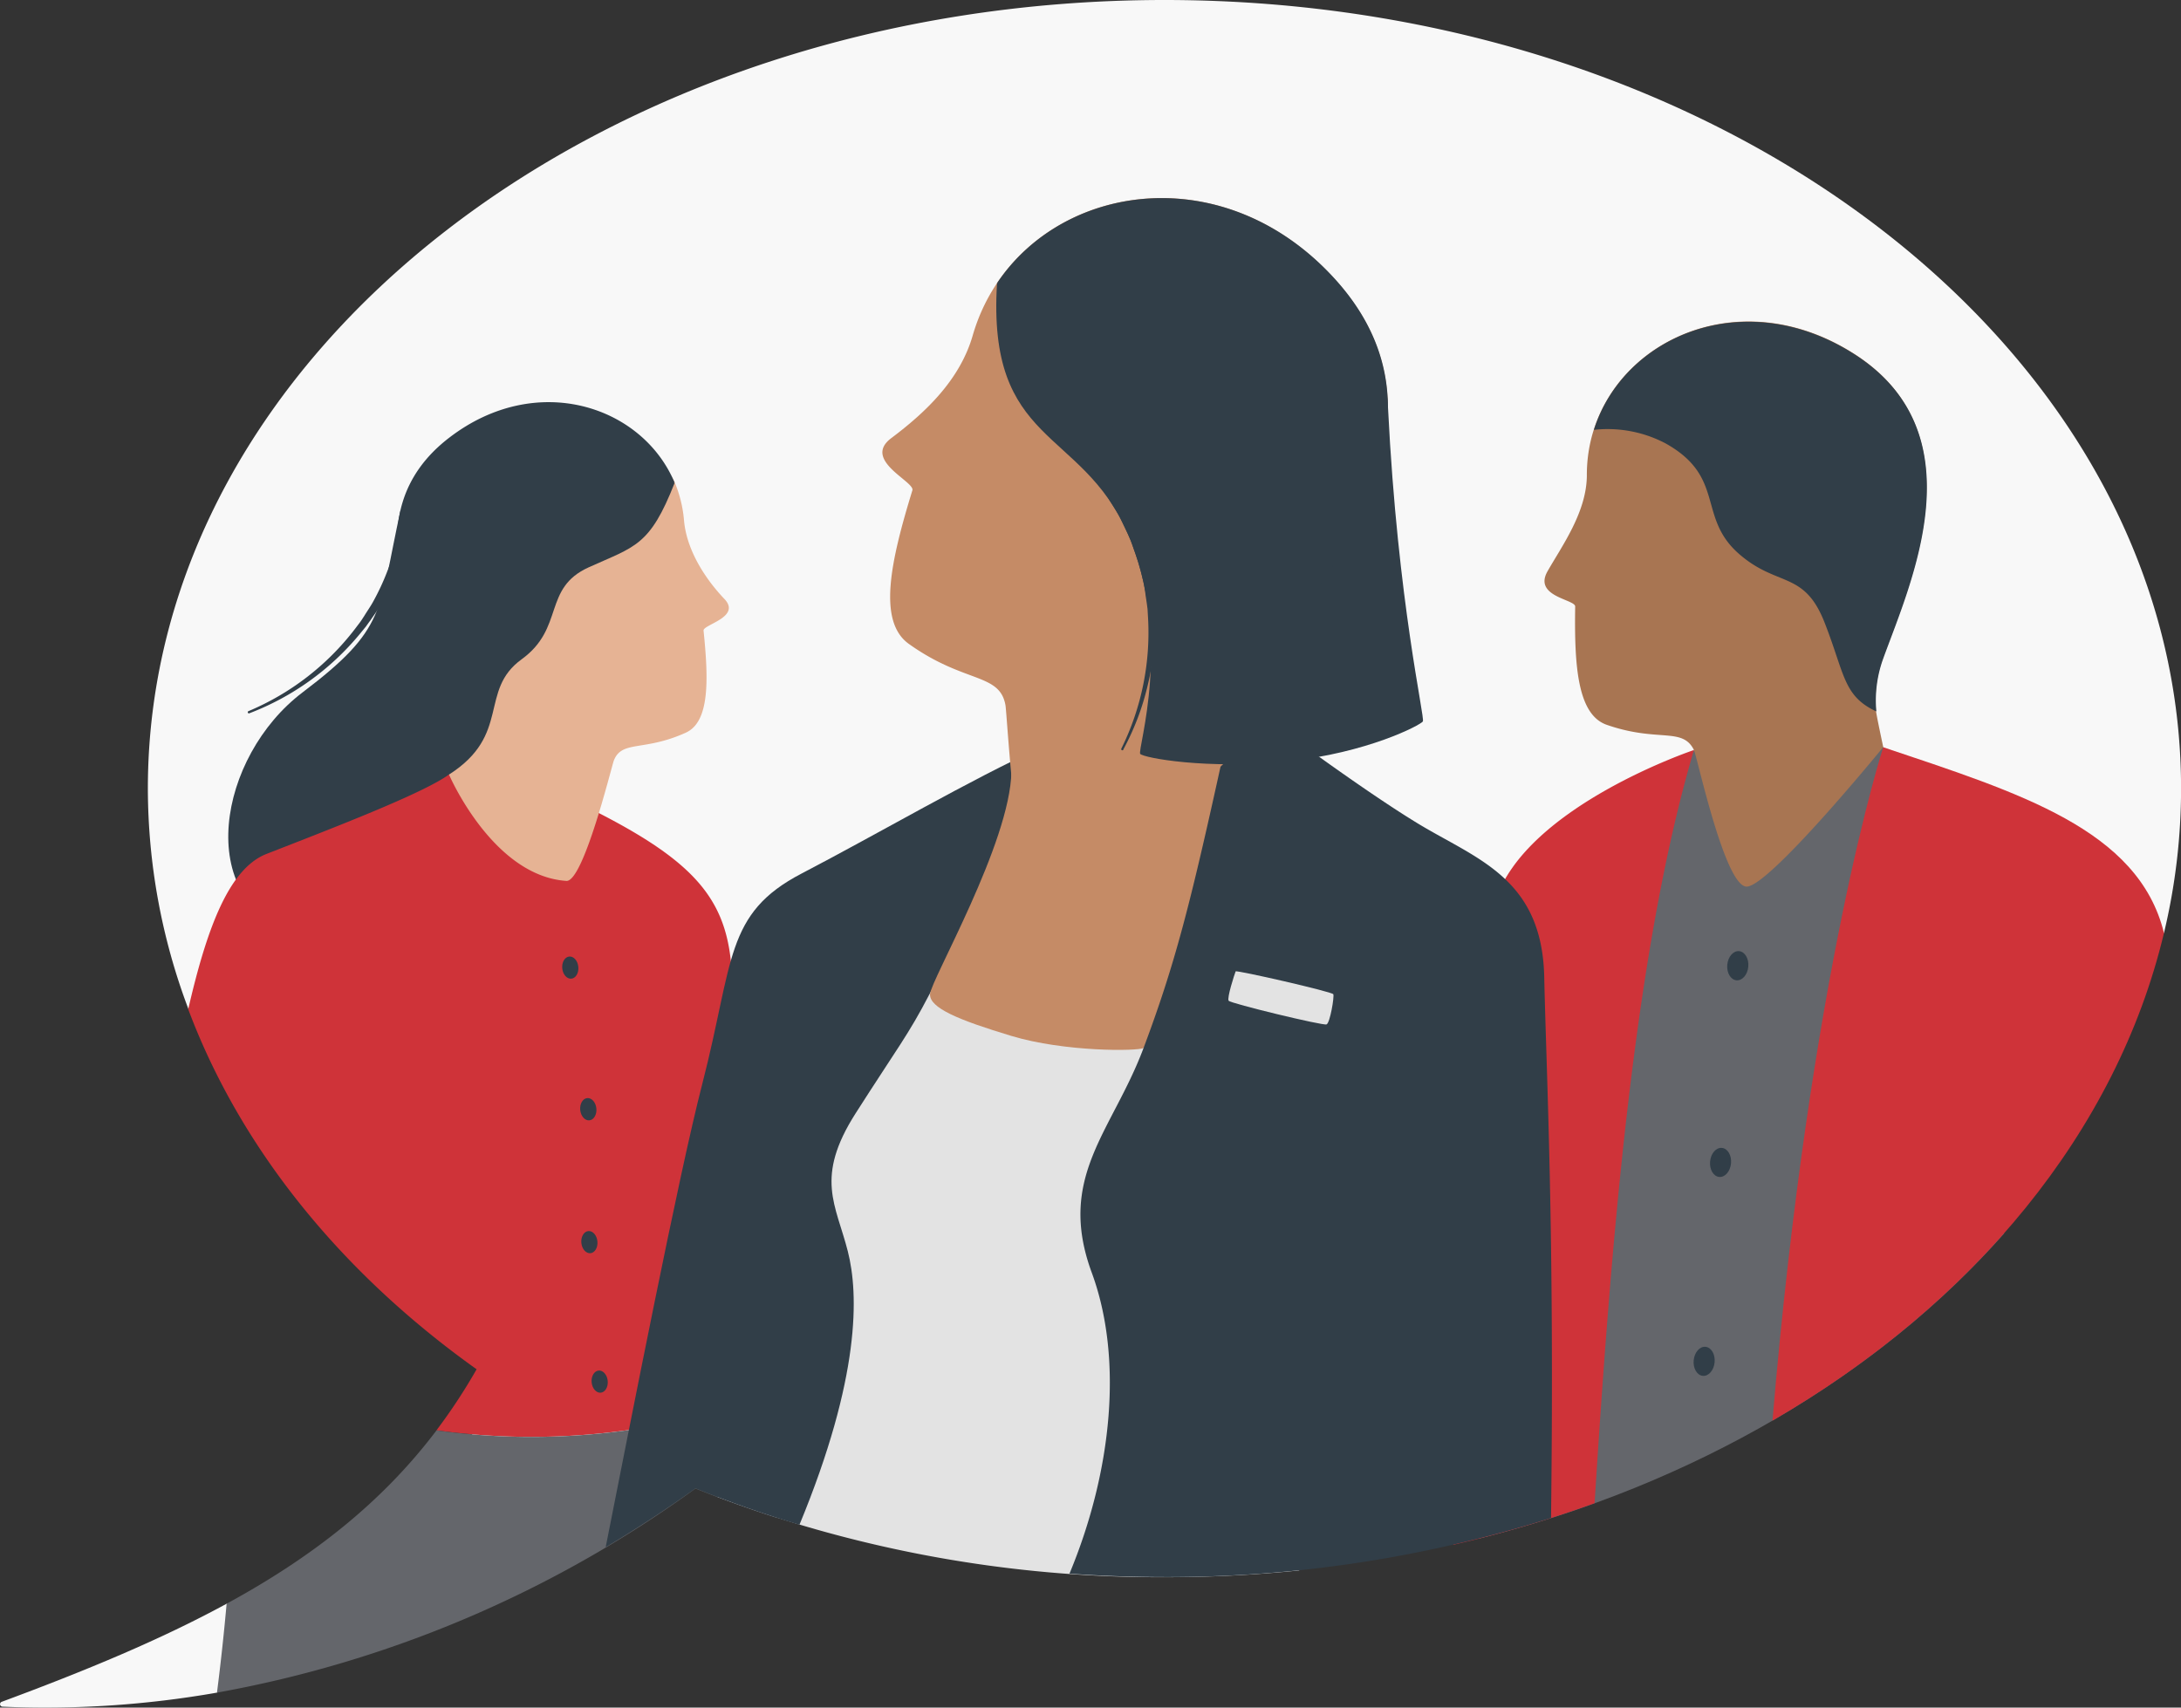 <svg id="Illustrations" xmlns="http://www.w3.org/2000/svg" width="321.56" height="251.79" viewBox="0 0 321.56 251.79"><rect x="0" y="0" width="321.56" height="251.79" fill="#333333" stroke="none"/><defs><style>.cls-1{fill:#f8f8f8;}.cls-2{fill:#64666b;}.cls-3{fill:#a87552;}.cls-4{fill:#313e48;}.cls-5{fill:#cf3339;}.cls-6{fill:#e6b394;}.cls-7{fill:#e3e3e3;}.cls-8{fill:#c58b66;}</style></defs><title>ring-groups</title><path class="cls-1" d="M183.93,1.84C101.15,1.84,34.05,53.9,34.05,118.12a92.34,92.34,0,0,0,6,32.56c27.61,7.6,36.48,34,56.34,48.2,4.23,2.82-9.2,7.7-9.2,7.7S67.8,234.4,45.66,238.31c-9.73,5.3-20.79,9.88-33.15,14.46a.37.37,0,0,0,.1.72,146.33,146.33,0,0,0,31.63-2.07c31.14-18.35,51.22-29.72,73.69-45.88l.93,11.71c20.69,8.36,46.12-9.42,71.06-9.42,73.41,0,104-54.93,141.38-68.42a91.4,91.4,0,0,0,2.52-21.29C333.82,53.9,266.71,1.84,183.93,1.84Z" transform="translate(-12.25 -1.84)"/><path class="cls-2" d="M307.73,183.72,289.94,112l-27.93.42-42.34,63.83,10.74,52.44C262.11,220.69,289.22,204.67,307.73,183.72Z" transform="translate(-12.25 -1.84)"/><path class="cls-3" d="M289.91,112s-1-4.66-1.07-5.33a18.06,18.06,0,0,1,1-7.75c4-11.08,14.26-33.15-4.29-44.95s-39.36.12-39.34,17.91c0,5.44-3.67,10.45-5.8,14.2s4.1,4.13,4.08,5.19c-.14,8.73.34,15.93,4.64,17.44,7.57,2.64,11.15.29,12.86,3.7.49,1,4.51,19.92,7.72,20.16S289.91,112,289.91,112Z" transform="translate(-12.25 -1.84)"/><path class="cls-4" d="M247.25,65.22a18.35,18.35,0,0,1,10.57,2c8.84,4.94,4.68,10.81,10.71,16.19,5.69,5.06,9.68,2.5,12.7,10.15s2.73,10.89,7.66,13.18a18.08,18.08,0,0,1,1-7.75c4-11.08,14.27-33.15-4.28-44.95C269.44,43.75,251.63,51.39,247.25,65.22Z" transform="translate(-12.25 -1.84)"/><ellipse class="cls-4" cx="268.48" cy="145.74" rx="2.15" ry="1.55" transform="matrix(0.09, -1, 1, 0.09, 86.31, 397.76)"/><ellipse class="cls-4" cx="263.51" cy="202.57" rx="2.15" ry="1.55" transform="translate(25.21 444.4) rotate(-84.7)"/><ellipse class="cls-4" cx="265.93" cy="173.24" rx="2.15" ry="1.55" transform="translate(56.61 420.19) rotate(-84.7)"/><path class="cls-4" d="M71.3,77.08c-3.28,15-2,17.43-14.45,26.86s-16.2,30.66-1,35.58S95.13,108.3,95.13,108.3Z" transform="translate(-12.25 -1.84)"/><path class="cls-5" d="M232.74,134.62c-3.71,11.39-5.64,73-6.22,95a179.48,179.48,0,0,0,20.83-6.13C249.7,186.61,253,142.81,262,112.43,262,112.43,237.3,120.71,232.74,134.62Z" transform="translate(-12.25 -1.84)"/><path class="cls-5" d="M273.58,211.32c29.59-17.16,50.74-42.61,57.72-71.91-3.76-15.3-21.38-20.66-41.39-27.39C289.91,112,279.13,145.2,273.58,211.32Z" transform="translate(-12.25 -1.84)"/><path class="cls-5" d="M127,207c-.78-32.55-6.29-56.9-7-63.51-1-9.32-5.74-14.72-19.47-21.77s-22.08-5.68-22.08-5.68c-3.86,2.82-17.41,8-26.95,11.73C45.89,130,42.67,139.07,40,150.65c7.74,20.65,22.65,38.93,42.52,53.09h0a84.24,84.24,0,0,1-5.92,9A102.06,102.06,0,0,0,127,207Z" transform="translate(-12.25 -1.84)"/><path class="cls-2" d="M76.61,212.75c-8.12,10.74-18.44,18.75-30.95,25.56-.35,3.94-.81,8.33-1.42,13.11a171.73,171.73,0,0,0,70.55-30.1h0q5.89,2.38,12.1,4.37c.23-6.46.25-12.7.11-18.67A102.22,102.22,0,0,1,76.61,212.75Z" transform="translate(-12.25 -1.84)"/><path class="cls-6" d="M78.45,116.05s1.14-4.38,1.21-5c.09-2.07.39-11.6-.45-13.4C75,88.62,107,61.65,111.74,73a18.54,18.54,0,0,1,1.36,5.58c.4,4.58,3.36,8.86,5.94,11.56s-3.15,3.79-3.06,4.68c.76,7.36.89,13.48-2.63,15.06-6.2,2.8-9.39,1.07-10.59,4.08-.34.88-4.48,17.92-7,17.77C84.86,131,78.45,116.05,78.45,116.05Z" transform="translate(-12.25 -1.84)"/><path class="cls-4" d="M111.71,73a15.48,15.48,0,0,0-8.78,2.42c-7.1,4.84-7,5.06-11.68,10-4.43,4.69-4.18,7.25-6.13,13.91s-1.5,9.41-5.5,11.69a15.24,15.24,0,0,0-1.41-6.47C74,95.55,63.7,77.68,78.52,66.35,91.37,56.51,106.94,61.66,111.71,73Z" transform="translate(-12.25 -1.84)"/><path class="cls-4" d="M78.45,116.05c9.22-5.89,4.33-12.37,10.71-17s3.06-10.47,9.89-13.56,9-3.1,12.66-12.44c-9.47-5.44-31.14-5.28-31.14-5.28L64.7,102.07Z" transform="translate(-12.25 -1.84)"/><ellipse class="cls-4" cx="96.34" cy="144.52" rx="1.19" ry="1.64" transform="translate(-25.76 8.13) rotate(-5.54)"/><ellipse class="cls-4" cx="97.96" cy="164.96" rx="1.19" ry="1.64" transform="matrix(1, -0.1, 0.1, 1, -27.72, 8.39)"/><ellipse class="cls-4" cx="99.15" cy="185" rx="1.19" ry="1.64" transform="translate(-29.65 8.59) rotate(-5.54)"/><ellipse class="cls-4" cx="100.67" cy="205.56" rx="1.19" ry="1.64" transform="translate(-31.63 8.84) rotate(-5.54)"/><path class="cls-7" d="M136.58,133.65,118,222.55a185.31,185.31,0,0,0,66,11.85,192.62,192.62,0,0,0,19.8-1l9.07-76.74-35.27-38.53Z" transform="translate(-12.25 -1.84)"/><path class="cls-4" d="M130.46,130.63c-11.39,5.92-10,12.94-14.66,31-3.52,13.61-10.49,49.4-14.25,68.34q6.7-4,13.24-8.67h0q7.42,3,15.33,5.37c9-21.78,8.74-34,7.13-40.32-1.75-6.9-4.92-10.84,1.15-20.35s7.81-11.61,10.89-17.57S169,121.14,169,121.14l-3.28-9.08C155.4,116.75,141.84,124.7,130.46,130.63Z" transform="translate(-12.25 -1.84)"/><path class="cls-8" d="M161.37,115.6c-.17,10.53-11.91,30.81-12,32.83s4.14,3.79,12,6.16,18.57,2.26,19.51,1.78,13.13-37.45,13.56-43.63S167.36,115,167.36,115Z" transform="translate(-12.25 -1.84)"/><path class="cls-4" d="M221.19,123.2c-8.75-5.34-22.42-15.59-22.42-15.59s-1.5-15.85-6.29,6-7,30.4-11.62,42.74-12.85,19-7.65,33.13c4.62,12.52,3.07,29.14-3.28,44.4q6.9.49,14,.5a187.8,187.8,0,0,0,57-8.71c.53-42.5-.69-65.42-1-79.67C239.65,131.26,229.94,128.53,221.19,123.2Z" transform="translate(-12.25 -1.84)"/><path class="cls-8" d="M194.42,112.74s.42-3.67.53-4.52a22.94,22.94,0,0,1,3.92-9c8.74-12,28.83-35,10.57-55.77s-47.57-13.63-53.78,7.87c-1.89,6.55-6.95,11.33-12,15.12-4.34,3.26,3.5,6.41,3.11,7.7-3.22,10.47-5.17,19.35-.5,22.66,8.2,5.85,13.35,4.24,14.22,9,.25,1.37,1.71,29.47,5,27.83A114.9,114.9,0,0,0,194.42,112.74Z" transform="translate(-12.25 -1.84)"/><path class="cls-4" d="M159.25,43.59c-1.5,24,12.41,21.23,19.23,36.83s1.41,32,1.88,32.58,9.82,2.34,21.67,1.1,19.65-5.35,20-5.88-3.7-17.42-5.13-46.16S177.1,41.59,177.1,41.59Z" transform="translate(-12.25 -1.84)"/><path class="cls-4" d="M159.25,43.59a23.18,23.18,0,0,1,12.1,6c8.94,9.07,1.86,14.69,7.25,23.28,5.1,8.11,10.84,6.43,11.76,16.7s-.54,14.12,4.62,18.6a22.68,22.68,0,0,1,3.91-9c8.74-12,28.83-35,10.57-55.76C193.59,25.45,169.41,28.43,159.25,43.59Z" transform="translate(-12.25 -1.84)"/><path class="cls-7" d="M194.43,145.07c.09-.22,14.24,3,14.4,3.37s-.48,4.24-1,4.45-14.15-3.09-14.43-3.49S194.25,145.52,194.43,145.07Z" transform="translate(-12.25 -1.84)"/><path class="cls-4" d="M71.72,76.56,71.31,79a16.45,16.45,0,0,1-.48,2.42l-.65,2.38-.17.6-.23.58-.45,1.15a35.59,35.59,0,0,1-2.09,4.47c-.4.72-.88,1.39-1.31,2.1-.23.34-.44.7-.68,1l-.76,1a38.6,38.6,0,0,1-15.61,12h0a.17.17,0,0,0-.09.22.17.17,0,0,0,.21.1A39.3,39.3,0,0,0,65.3,95.32l.82-1c.26-.33.49-.69.74-1,.47-.71,1-1.39,1.42-2.12a35.52,35.52,0,0,0,2.34-4.55l.51-1.18.25-.61.19-.6.77-2.42a19.39,19.39,0,0,0,.61-2.5l.51-2.52a.87.87,0,0,0-.69-1,.86.86,0,0,0-1,.68h0Z" transform="translate(-12.25 -1.84)"/><path class="cls-4" d="M175.12,74.42l1.29,2.1a17.43,17.43,0,0,1,1.21,2.15l1.06,2.22.26.56.21.6.4,1.17A35.69,35.69,0,0,1,180.9,88c.17.81.24,1.63.38,2.45.05.4.12.82.16,1.21l.07,1.21a38.58,38.58,0,0,1-3.92,19.33h0a.17.17,0,0,0,.28.2s0,0,0-.05a38,38,0,0,0,3.59-9.44,38.56,38.56,0,0,0,1.07-10.1V91.51c0-.43-.09-.85-.13-1.27-.1-.84-.15-1.7-.3-2.54a37.11,37.11,0,0,0-1.21-5l-.39-1.21-.19-.6-.26-.61-1-2.36a19.76,19.76,0,0,0-1.21-2.27l-1.27-2.24a.86.86,0,0,0-1.2-.23.87.87,0,0,0-.31,1.09h0Z" transform="translate(-12.25 -1.84)"/></svg>